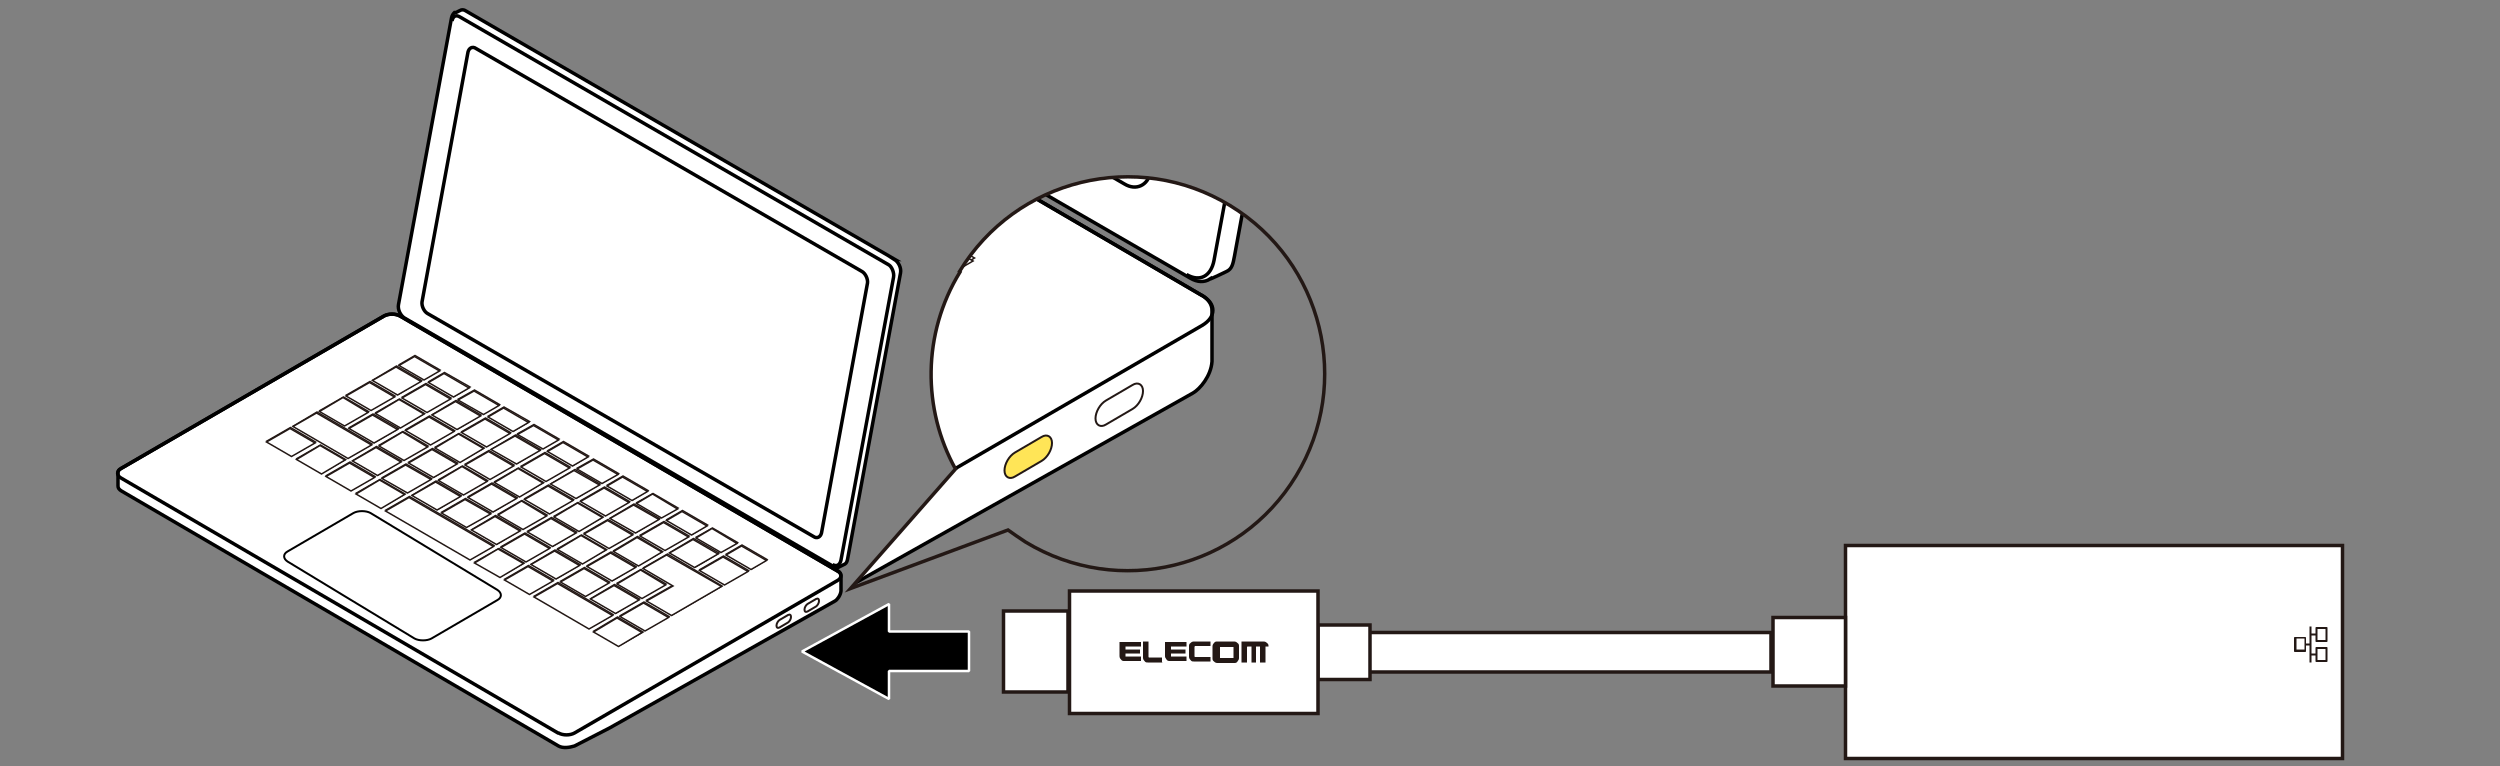 <?xml version="1.0" encoding="UTF-8"?>
<svg id="_レイヤー_1" data-name="レイヤー_1" xmlns="http://www.w3.org/2000/svg" version="1.1" xmlns:xlink="http://www.w3.org/1999/xlink" viewBox="0 0 500 153.3">
  <rect x="0" y="0" width="500" height="153.3" fill="#808080" stroke="none"/>
  <!-- Generator: Adobe Illustrator 29.5.1, SVG Export Plug-In . SVG Version: 2.1.0 Build 141)  -->
  <defs>
    <clipPath id="clippath">
      <path d="M191.9,54.3c11.3-18.6,35.5-24.5,54.1-13.2,18.6,11.3,24.5,35.5,13.2,54.1-11.3,18.6-35.5,24.5-54.1,13.2-1.2-.8-2.4-1.6-3.5-2.4l-31.5,11.7,21-23.9c-6.6-11.9-6.7-27,.9-39.4Z" fill="none"/>
    </clipPath>
  </defs>
  <g>
    <rect x="369.1" y="109.1" width="99.4" height="42.6" fill="#fff" stroke="#231815" stroke-miterlimit="10" stroke-width=".7"/>
    <rect x="354.6" y="123.5" width="14.5" height="13.7" fill="#fff" stroke="#231815" stroke-miterlimit="10" stroke-width=".7"/>
    <rect x="273.6" y="126.5" width="80.6" height="7.9" fill="#fff" stroke="#231815" stroke-miterlimit="10" stroke-width=".7"/>
    <rect x="263.6" y="125" width="10.4" height="10.9" fill="#fff" stroke="#231815" stroke-miterlimit="10" stroke-width=".7"/>
    <rect x="213.9" y="118.2" width="49.7" height="24.5" fill="#fff" stroke="#231815" stroke-miterlimit="10" stroke-width=".7"/>
    <rect x="200.7" y="122.2" width="12.9" height="16.2" fill="#fff" stroke="#231815" stroke-miterlimit="10" stroke-width=".7"/>
    <g>
      <g>
        <path d="M459,127.4h2c.1,0,.2,0,.2.2v2.6c0,.1,0,.2-.2.2h-2c-.1,0-.2,0-.2-.2v-2.6c0-.1,0-.2.2-.2ZM460.9,127.7h-1.6s0,2.2,0,2.2h1.6s0-2.2,0-2.2Z" fill="#231815"/>
        <rect x="461.2" y="128.7" width=".9" height=".4" fill="#231815"/>
      </g>
      <g>
        <path d="M463.3,129.4h2c.1,0,.2,0,.2.2v2.6c0,.1,0,.2-.2.2h-2c-.1,0-.2,0-.2-.2v-2.6c0-.1,0-.2.2-.2ZM465.1,129.8h-1.6s0,2.2,0,2.2h1.6s0-2.2,0-2.2Z" fill="#231815"/>
        <path d="M463.3,125.4h2c.1,0,.2,0,.2.2v2.6c0,.1,0,.2-.2.2h-2c-.1,0-.2,0-.2-.2v-2.6c0-.1,0-.2.2-.2ZM465.1,125.8h-1.6s0,2.2,0,2.2h1.6s0-2.2,0-2.2Z" fill="#231815"/>
        <rect x="462.2" y="130.7" width="1" height=".4" fill="#231815"/>
        <rect x="462.2" y="126.7" width="1" height=".4" fill="#231815"/>
        <rect x="461.9" y="125.3" width=".4" height="7.2" fill="#231815"/>
      </g>
    </g>
    <g>
      <g>
        <path d="M247.5,128.6c-.2-.2-.4-.3-.7-.3h-3.3c-.3,0-.5,0-.7.3-.2.2-.3.4-.3.7v2.3c0,.3,0,.5.3.7.2.2.4.3.7.3h3.3c.3,0,.5,0,.7-.3s.3-.4.3-.7v-2.3c0-.3,0-.5-.3-.7ZM246.7,131.4c0,0,0,.2,0,.2,0,0-.1,0-.2,0h-2.3c0,0-.2,0-.2,0,0,0,0-.1,0-.2v-1.8c0,0,0-.2,0-.2,0,0,.2,0,.2,0h2.3c0,0,.2,0,.2,0,0,0,0,.2,0,.2v1.8Z" fill="#231815"/>
        <path d="M253.7,129.3c0-.3,0-.5-.3-.7-.2-.2-.4-.3-.7-.3h-4.4s0,4.2,0,4.2h1.1s0-3,0-3c0,0,0-.2.1-.2,0,0,.1,0,.2,0h.4c0,0,.2,0,.2,0,0,0,0,.1,0,.2v3s.9,0,.9,0v-3c0,0,0-.2,0-.2,0,0,.1,0,.2,0h.4c0,0,.2,0,.2,0,0,0,0,.1,0,.2v3s1.1,0,1.1,0v-3.2Z" fill="#231815"/>
        <path d="M237.8,129.3c0-.3,0-.5.3-.7.2-.2.4-.3.7-.3h3.3v.9h-2.9c0,0-.2,0-.2,0,0,0-.1.1-.1.2v1.8c0,0,0,.2.1.2,0,0,.1,0,.2,0h2.9v.9h-3.3c-.3,0-.5,0-.7-.3-.2-.2-.3-.4-.3-.7v-2.3Z" fill="#231815"/>
        <path d="M232.5,132.5h-2.9c-.3,0-.5,0-.7-.3-.2-.2-.3-.4-.3-.7v-3.2h1.1v3c0,0,0,.2.1.2,0,0,.1,0,.2,0h2.4v.9Z" fill="#231815"/>
        <path d="M223.9,128.4h4.3v.9h-2.9c0,0-.2,0-.2,0,0,0,0,.1,0,.2v.2c0,0,0,.2,0,.2,0,0,.1,0,.2,0h2.7v.8h-2.7c0,0-.2,0-.2,0,0,0,0,.2,0,.2v.2c0,0,0,.2,0,.2,0,0,.1,0,.2,0h2.9v.9h-3.3c-.3,0-.5,0-.7-.3-.2-.2-.3-.4-.3-.7v-3.2Z" fill="#231815"/>
        <path d="M233,128.4h4.3v.9h-2.9c0,0-.2,0-.2,0,0,0,0,.1,0,.2v.2c0,0,0,.2,0,.2,0,0,.1,0,.2,0h2.7v.8h-2.7c0,0-.2,0-.2,0,0,0,0,.2,0,.2v.2c0,0,0,.2,0,.2,0,0,.1,0,.2,0h2.9v.9h-3.3c-.3,0-.5,0-.7-.3s-.3-.4-.3-.7v-3.2Z" fill="#231815"/>
      </g>
      <path d="M238.8,130.5" fill="#231815"/>
    </g>
  </g>
  <polygon points="177.8 126.3 177.8 120.8 160.4 130.3 177.8 139.8 177.8 134.2 193.8 134.2 193.8 126.3 177.8 126.3" stroke="#fff" stroke-miterlimit="1" stroke-width=".5"/>
  <g clip-path="url(#clippath)">
    <g>
      <g>
        <path d="M240.4,59.1L-41.7-105.6c-2.9-1.7-7.5-1.7-10.4,0L-221.7-7.2c-1.3.7-1.9,1.7-2,2.7h-.1s0,.3,0,.3h0s0,8.4,0,8.4c0,1.1.6,2.3,2.1,3.2L60.3,172c2.9,1.7,7,.9,10.4,0,0,0,16-8,22.5-11.6,6.5-3.7,145.4-81.8,145.4-81.8,1.4-.8,3.6-3.4,3.8-6.3v-10.2c.1,0,0,0,0,0,0-1.1-.6-2.2-2.1-3.1Z" fill="#fff" stroke="#000" stroke-width=".7"/>
        <g>
          <path d="M277.3-142.1L.5-302.3c-1.4-.8-2.8-.9-3.9-.4l-2.4,1.3-.8.5c-1,.5-1.7,1.5-2,2.9L-42.6-113.1c-.6,3.1,1.2,7,3.9,8.6L238,55.6c1.5.9,2.9.9,4,.2h0c0,.1,3.3-1.5,3.3-1.5,1.1-.5,1.3-1.5,1.6-3.1l34.1-184.9c.6-3.1-1.2-7-3.9-8.6Z" fill="#fff" stroke="#000" stroke-width=".7"/>
          <g>
            <path d="M-8.2-295.8c.6-3.1,2.5-4.2,5.1-2.7l276.7,160.2c1.7,1.1,3.5,5,2.9,8.1l-33.7,182.3c-.6,3.1-2.8,4.4-5.5,2.8" fill="none" stroke="#000" stroke-width=".7"/>
            <path d="M-24.2-107.2c-2.4-1.4-3.9-4.8-3.4-7.5L2.1-275.9c.5-2.7,2.8-3.8,5.3-2.4l249.1,144c2.4,1.4,3.9,4.7,3.4,7.5l-29.8,161.2c-.5,2.7-2.9,3.8-5.2,2.4L-24.2-107.2Z" fill="none" stroke="#000" stroke-width=".7"/>
          </g>
        </g>
        <path d="M60.3,163.5c2.9,1.7,7.5,1.7,10.4,0l169.7-98.4c2.9-1.7,2.9-4.4,0-6L-41.7-105.6c-2.9-1.7-7.5-1.7-10.4,0L-221.7-7.2c-2.9,1.7-2.9,4.4,0,6L60.3,163.5Z" fill="none" stroke="#000" stroke-width=".7"/>
        <path d="M-32.6,102.6c3,1.8,8,1.8,11,0l42.6-24.7c3-1.8,3-4.6,0-6.4L-60.9,22c-3-1.8-8-1.8-11,0l-42.6,24.7c-3,1.8-3,4.6,0,6.4l81.9,49.6Z" fill="#fff" stroke="#000" stroke-width=".4"/>
        <g>
          <g>
            <polygon points="-127.7 -24.8 -112.5 -33.6 -96.4 -24.3 -111.5 -15.4 -127.7 -24.8" fill="#fff" stroke="#231815" stroke-width=".3"/>
            <polygon points="-128 -24.3 -112.9 -33.1 -96.7 -23.7 -111.8 -14.9 -128 -24.3" fill="#fff" stroke="#231815" stroke-width=".3"/>
            <polygon points="-110.6 -34.7 -95.5 -43.5 -60.1 -23 -75.3 -14.2 -110.6 -34.7" fill="#fff" stroke="#231815" stroke-width=".3"/>
            <polygon points="-111 -34.2 -95.8 -42.9 -60.5 -22.5 -75.6 -13.6 -111 -34.2" fill="#fff" stroke="#231815" stroke-width=".3"/>
            <polygon points="-93.6 -44.6 -78.4 -53.4 -62.2 -44 -77.4 -35.2 -93.6 -44.6" fill="#fff" stroke="#231815" stroke-width=".3"/>
            <polygon points="-93.9 -44.1 -78.7 -52.8 -62.6 -43.5 -77.7 -34.7 -93.9 -44.1" fill="#fff" stroke="#231815" stroke-width=".3"/>
            <polygon points="-76.5 -54.5 -61.4 -63.3 -45.2 -53.9 -60.3 -45.1 -76.5 -54.5" fill="#fff" stroke="#231815" stroke-width=".3"/>
            <polygon points="-76.9 -53.9 -61.7 -62.7 -45.5 -53.4 -60.7 -44.6 -76.9 -53.9" fill="#fff" stroke="#231815" stroke-width=".3"/>
            <polygon points="-59.4 -64.4 -44.3 -73.2 -28.1 -63.8 -43.3 -55 -59.4 -64.4" fill="#fff" stroke="#231815" stroke-width=".3"/>
            <polygon points="-59.8 -63.8 -44.6 -72.6 -28.5 -63.2 -43.6 -54.5 -59.8 -63.8" fill="#fff" stroke="#231815" stroke-width=".3"/>
            <polygon points="-42.4 -74.3 -32.3 -80.2 -16.1 -70.8 -26.2 -64.9 -42.4 -74.3" fill="#fff" stroke="#231815" stroke-width=".3"/>
            <polygon points="-42.7 -73.7 -32.6 -79.6 -16.4 -70.2 -26.6 -64.3 -42.7 -73.7" fill="#fff" stroke="#231815" stroke-width=".3"/>
          </g>
          <g>
            <polygon points="-108.5 -13.7 -93.3 -22.5 -77.2 -13.1 -92.3 -4.3 -108.5 -13.7" fill="#fff" stroke="#231815" stroke-width=".3"/>
            <polygon points="-108.8 -13.1 -93.7 -21.9 -77.5 -12.5 -92.7 -3.8 -108.8 -13.1" fill="#fff" stroke="#231815" stroke-width=".3"/>
            <polygon points="-74.4 -33.5 -59.2 -42.3 -43 -32.9 -58.2 -24.1 -74.4 -33.5" fill="#fff" stroke="#231815" stroke-width=".3"/>
            <polygon points="-74.7 -32.9 -59.6 -41.7 -43.4 -32.3 -58.6 -23.5 -74.7 -32.9" fill="#fff" stroke="#231815" stroke-width=".3"/>
            <polygon points="-57.3 -43.4 -42.2 -52.2 -26 -42.8 -41.2 -34 -57.3 -43.4" fill="#fff" stroke="#231815" stroke-width=".3"/>
            <polygon points="-57.7 -42.8 -42.5 -51.6 -26.3 -42.2 -41.5 -33.4 -57.7 -42.8" fill="#fff" stroke="#231815" stroke-width=".3"/>
            <polygon points="-40.3 -53.3 -25.1 -62.1 -8.9 -52.7 -24.1 -43.9 -40.3 -53.3" fill="#fff" stroke="#231815" stroke-width=".3"/>
            <polygon points="-40.6 -52.7 -25.4 -61.5 -9.3 -52.1 -24.4 -43.3 -40.6 -52.7" fill="#fff" stroke="#231815" stroke-width=".3"/>
            <polygon points="-23.2 -63.2 -13.1 -69 3.1 -59.7 -7 -53.8 -23.2 -63.2" fill="#fff" stroke="#231815" stroke-width=".3"/>
            <polygon points="-23.6 -62.6 -13.4 -68.5 2.7 -59.1 -7.4 -53.2 -23.6 -62.6" fill="#fff" stroke="#231815" stroke-width=".3"/>
          </g>
          <g>
            <polygon points="-89.3 -2.6 -74.2 -11.4 -58 -2 -73.1 6.8 -89.3 -2.6" fill="#fff" stroke="#231815" stroke-width=".3"/>
            <polygon points="-89.6 -2 -74.5 -10.8 -58.3 -1.4 -73.5 7.4 -89.6 -2" fill="#fff" stroke="#231815" stroke-width=".3"/>
            <polygon points="-72.3 -12.5 -57.1 -21.3 -40.9 -11.9 -56.1 -3.1 -72.3 -12.5" fill="#fff" stroke="#231815" stroke-width=".3"/>
            <polygon points="-72.6 -11.9 -57.4 -20.7 -41.3 -11.3 -56.4 -2.5 -72.6 -11.9" fill="#fff" stroke="#231815" stroke-width=".3"/>
            <polygon points="-55.2 -22.4 -40 -31.2 -23.9 -21.8 -39 -13 -55.2 -22.4" fill="#fff" stroke="#231815" stroke-width=".3"/>
            <polygon points="-55.5 -21.8 -40.4 -30.6 -24.2 -21.2 -39.4 -12.4 -55.5 -21.8" fill="#fff" stroke="#231815" stroke-width=".3"/>
            <polygon points="-38.1 -32.3 -23 -41 -6.8 -31.7 -22 -22.9 -38.1 -32.3" fill="#fff" stroke="#231815" stroke-width=".3"/>
            <polygon points="-38.5 -31.7 -23.3 -40.5 -7.2 -31.1 -22.3 -22.3 -38.5 -31.7" fill="#fff" stroke="#231815" stroke-width=".3"/>
            <polygon points="-21.1 -42.1 -5.9 -50.9 10.2 -41.6 -4.9 -32.8 -21.1 -42.1" fill="#fff" stroke="#231815" stroke-width=".3"/>
            <polygon points="-21.4 -41.6 -6.3 -50.4 9.9 -41 -5.3 -32.2 -21.4 -41.6" fill="#fff" stroke="#231815" stroke-width=".3"/>
            <polygon points="-4 -52 6.1 -57.9 22.3 -48.5 12.1 -42.7 -4 -52" fill="#fff" stroke="#231815" stroke-width=".3"/>
            <polygon points="-4.4 -51.5 5.8 -57.3 21.9 -48 11.8 -42.1 -4.4 -51.5" fill="#fff" stroke="#231815" stroke-width=".3"/>
          </g>
          <g>
            <polygon points="-70.1 8.6 -55 -.2 -38.8 9.1 -54 17.9 -70.1 8.6" fill="#fff" stroke="#231815" stroke-width=".3"/>
            <polygon points="-70.5 9.1 -55.3 .3 -39.1 9.7 -54.3 18.5 -70.5 9.1" fill="#fff" stroke="#231815" stroke-width=".3"/>
            <polygon points="-53.1 -1.4 -37.9 -10.1 -21.7 -.8 -36.9 8 -53.1 -1.4" fill="#fff" stroke="#231815" stroke-width=".3"/>
            <polygon points="-53.4 -.8 -38.3 -9.6 -22.1 -.2 -37.2 8.6 -53.4 -.8" fill="#fff" stroke="#231815" stroke-width=".3"/>
            <polygon points="-36 -11.2 -20.9 -20 -4.7 -10.6 -19.8 -1.8 -36 -11.2" fill="#fff" stroke="#231815" stroke-width=".3"/>
            <polygon points="-36.4 -10.7 -21.2 -19.5 -5 -10.1 -20.2 -1.3 -36.4 -10.7" fill="#fff" stroke="#231815" stroke-width=".3"/>
            <polygon points="-19 -21.1 -3.8 -29.9 12.4 -20.5 -2.8 -11.7 -19 -21.1" fill="#fff" stroke="#231815" stroke-width=".3"/>
            <polygon points="-19.3 -20.6 -4.1 -29.4 12 -20 -3.1 -11.2 -19.3 -20.6" fill="#fff" stroke="#231815" stroke-width=".3"/>
            <polygon points="-1.9 -31 13.3 -39.8 29.4 -30.4 14.3 -21.6 -1.9 -31" fill="#fff" stroke="#231815" stroke-width=".3"/>
            <polygon points="-2.2 -30.5 12.9 -39.3 29.1 -29.9 13.9 -21.1 -2.2 -30.5" fill="#fff" stroke="#231815" stroke-width=".3"/>
            <polygon points="15.2 -40.9 25.3 -46.8 41.5 -37.4 31.3 -31.5 15.2 -40.9" fill="#fff" stroke="#231815" stroke-width=".3"/>
            <polygon points="14.8 -40.3 24.9 -46.2 41.1 -36.8 31 -31 14.8 -40.3" fill="#fff" stroke="#231815" stroke-width=".3"/>
          </g>
          <g>
            <polygon points="-50.9 19.7 -35.8 10.9 18.8 42.5 3.6 51.3 -50.9 19.7" fill="#fff" stroke="#231815" stroke-width=".3"/>
            <polygon points="-51.3 20.2 -36.1 11.5 18.4 43.1 3.2 51.9 -51.3 20.2" fill="#fff" stroke="#231815" stroke-width=".3"/>
            <polygon points="-33.9 9.8 -18.7 1 -2.6 10.4 -17.7 19.2 -33.9 9.8" fill="#fff" stroke="#231815" stroke-width=".3"/>
            <polygon points="-34.2 10.4 -19.1 1.6 -2.9 10.9 -18.1 19.7 -34.2 10.4" fill="#fff" stroke="#231815" stroke-width=".3"/>
            <polygon points="-16.8 -.1 -1.7 -8.9 14.5 .5 -.7 9.3 -16.8 -.1" fill="#fff" stroke="#231815" stroke-width=".3"/>
            <polygon points="-17.2 .5 -2 -8.3 14.2 1.1 -1 9.8 -17.2 .5" fill="#fff" stroke="#231815" stroke-width=".3"/>
            <polygon points=".2 -10 15.4 -18.8 31.6 -9.4 16.4 -.6 .2 -10" fill="#fff" stroke="#231815" stroke-width=".3"/>
            <polygon points="-.1 -9.4 15 -18.2 31.2 -8.8 16.1 0 -.1 -9.4" fill="#fff" stroke="#231815" stroke-width=".3"/>
            <polygon points="17.3 -19.9 32.4 -28.7 48.6 -19.3 33.5 -10.5 17.3 -19.9" fill="#fff" stroke="#231815" stroke-width=".3"/>
            <polygon points="16.9 -19.3 32.1 -28.1 48.3 -18.7 33.1 -9.9 16.9 -19.3" fill="#fff" stroke="#231815" stroke-width=".3"/>
            <polygon points="34.3 -29.8 44.5 -35.7 60.6 -26.3 50.5 -20.4 34.3 -29.8" fill="#fff" stroke="#231815" stroke-width=".3"/>
            <polygon points="34 -29.2 44.1 -35.1 60.3 -25.7 50.2 -19.8 34 -29.2" fill="#fff" stroke="#231815" stroke-width=".3"/>
          </g>
          <g>
            <polygon points="-14.7 20.9 .5 12.1 16.6 21.5 1.5 30.3 -14.7 20.9" fill="#fff" stroke="#231815" stroke-width=".3"/>
            <polygon points="-15 21.5 .1 12.7 16.3 22.1 1.1 30.9 -15 21.5" fill="#fff" stroke="#231815" stroke-width=".3"/>
            <polygon points="2.3 11 17.5 2.2 33.7 11.6 18.5 20.4 2.3 11" fill="#fff" stroke="#231815" stroke-width=".3"/>
            <polygon points="2 11.6 17.2 2.8 33.3 12.2 18.2 21 2 11.6" fill="#fff" stroke="#231815" stroke-width=".3"/>
            <polygon points="19.4 1.1 34.6 -7.7 50.7 1.7 35.6 10.5 19.4 1.1" fill="#fff" stroke="#231815" stroke-width=".3"/>
            <polygon points="19.1 1.7 34.2 -7.1 50.4 2.3 35.2 11.1 19.1 1.7" fill="#fff" stroke="#231815" stroke-width=".3"/>
            <polygon points="36.5 -8.8 51.6 -17.5 67.8 -8.2 52.6 .6 36.5 -8.8" fill="#fff" stroke="#231815" stroke-width=".3"/>
            <polygon points="36.1 -8.2 51.3 -17 67.5 -7.6 52.3 1.2 36.1 -8.2" fill="#fff" stroke="#231815" stroke-width=".3"/>
            <polygon points="53.5 -18.7 63.7 -24.5 79.8 -15.2 69.7 -9.3 53.5 -18.7" fill="#fff" stroke="#231815" stroke-width=".3"/>
            <polygon points="53.2 -18.1 63.3 -24 79.5 -14.6 69.3 -8.7 53.2 -18.1" fill="#fff" stroke="#231815" stroke-width=".3"/>
          </g>
          <g>
            <polygon points="4.5 32 19.6 23.2 35.8 32.6 20.7 41.4 4.5 32" fill="#fff" stroke="#231815" stroke-width=".3"/>
            <polygon points="4.1 32.6 19.3 23.8 35.5 33.2 20.3 42 4.1 32.6" fill="#fff" stroke="#231815" stroke-width=".3"/>
            <polygon points="21.5 22.2 36.7 13.4 52.9 22.7 37.7 31.5 21.5 22.2" fill="#fff" stroke="#231815" stroke-width=".3"/>
            <polygon points="21.2 22.7 36.4 13.9 52.5 23.3 37.4 32.1 21.2 22.7" fill="#fff" stroke="#231815" stroke-width=".3"/>
            <polygon points="38.6 12.3 53.8 3.5 69.9 12.8 54.8 21.6 38.6 12.3" fill="#fff" stroke="#231815" stroke-width=".3"/>
            <polygon points="38.3 12.8 53.4 4 69.6 13.4 54.4 22.2 38.3 12.8" fill="#fff" stroke="#231815" stroke-width=".3"/>
            <polygon points="55.6 2.4 70.8 -6.4 87 2.9 71.8 11.7 55.6 2.4" fill="#fff" stroke="#231815" stroke-width=".3"/>
            <polygon points="55.3 2.9 70.5 -5.9 86.6 3.5 71.5 12.3 55.3 2.9" fill="#fff" stroke="#231815" stroke-width=".3"/>
            <polygon points="72.7 -7.5 82.8 -13.4 99 -4 88.9 1.9 72.7 -7.5" fill="#fff" stroke="#231815" stroke-width=".3"/>
            <polygon points="72.4 -7 82.5 -12.8 98.7 -3.5 88.5 2.4 72.4 -7" fill="#fff" stroke="#231815" stroke-width=".3"/>
          </g>
          <g>
            <polygon points="6.6 53.1 21.8 44.3 37.9 53.6 22.8 62.4 6.6 53.1" fill="#fff" stroke="#231815" stroke-width=".3"/>
            <polygon points="6.3 53.6 21.4 44.8 37.6 54.2 22.4 63 6.3 53.6" fill="#fff" stroke="#231815" stroke-width=".3"/>
            <polygon points="23.7 43.2 38.8 34.4 55 43.8 39.8 52.5 23.7 43.2" fill="#fff" stroke="#231815" stroke-width=".3"/>
            <polygon points="23.3 43.7 38.5 34.9 54.7 44.3 39.5 53.1 23.3 43.7" fill="#fff" stroke="#231815" stroke-width=".3"/>
            <polygon points="40.7 33.3 55.9 24.5 72.1 33.9 56.9 42.6 40.7 33.3" fill="#fff" stroke="#231815" stroke-width=".3"/>
            <polygon points="40.4 33.8 55.5 25.1 71.7 34.4 56.6 43.2 40.4 33.8" fill="#fff" stroke="#231815" stroke-width=".3"/>
            <polygon points="57.8 23.4 72.9 14.6 89.1 24 74 32.8 57.8 23.4" fill="#fff" stroke="#231815" stroke-width=".3"/>
            <polygon points="57.4 23.9 72.6 15.2 88.8 24.5 73.6 33.3 57.4 23.9" fill="#fff" stroke="#231815" stroke-width=".3"/>
            <polygon points="74.8 13.5 90 4.7 106.2 14.1 91 22.9 74.8 13.5" fill="#fff" stroke="#231815" stroke-width=".3"/>
            <polygon points="74.5 14.1 89.7 5.3 105.8 14.6 90.7 23.4 74.5 14.1" fill="#fff" stroke="#231815" stroke-width=".3"/>
            <polygon points="91.9 3.6 102 -2.3 118.2 7.1 108.1 13 91.9 3.6" fill="#fff" stroke="#231815" stroke-width=".3"/>
            <polygon points="91.5 4.2 101.7 -1.7 117.9 7.7 107.7 13.5 91.5 4.2" fill="#fff" stroke="#231815" stroke-width=".3"/>
          </g>
          <g>
            <polygon points="25.8 64.2 41 55.4 57.1 64.8 42 73.6 25.8 64.2" fill="#fff" stroke="#231815" stroke-width=".3"/>
            <polygon points="25.5 64.8 40.6 56 56.8 65.3 41.6 74.1 25.5 64.8" fill="#fff" stroke="#231815" stroke-width=".3"/>
            <polygon points="42.9 54.3 58 45.5 74.2 54.9 59 63.7 42.9 54.3" fill="#fff" stroke="#231815" stroke-width=".3"/>
            <polygon points="42.5 54.9 57.7 46.1 73.8 55.4 58.7 64.2 42.5 54.9" fill="#fff" stroke="#231815" stroke-width=".3"/>
            <polygon points="59.9 44.4 75.1 35.6 91.2 45 76.1 53.8 59.9 44.4" fill="#fff" stroke="#231815" stroke-width=".3"/>
            <polygon points="59.6 45 74.7 36.2 90.9 45.5 75.7 54.3 59.6 45" fill="#fff" stroke="#231815" stroke-width=".3"/>
            <polygon points="77 34.5 92.1 25.7 108.3 35.1 93.1 43.9 77 34.5" fill="#fff" stroke="#231815" stroke-width=".3"/>
            <polygon points="76.6 35.1 91.8 26.3 108 35.7 92.8 44.5 76.6 35.1" fill="#fff" stroke="#231815" stroke-width=".3"/>
            <polygon points="94 24.6 109.2 15.8 125.3 25.2 110.2 34 94 24.6" fill="#fff" stroke="#231815" stroke-width=".3"/>
            <polygon points="93.7 25.2 108.8 16.4 125 25.8 109.9 34.6 93.7 25.2" fill="#fff" stroke="#231815" stroke-width=".3"/>
            <polygon points="111.1 14.7 121.2 8.8 137.4 18.2 127.2 24.1 111.1 14.7" fill="#fff" stroke="#231815" stroke-width=".3"/>
            <polygon points="110.7 15.3 120.9 9.4 137 18.8 126.9 24.7 110.7 15.3" fill="#fff" stroke="#231815" stroke-width=".3"/>
          </g>
          <g>
            <polygon points="62 65.4 77.2 56.6 93.4 66 78.2 74.8 62 65.4" fill="#fff" stroke="#231815" stroke-width=".3"/>
            <polygon points="61.7 66 76.9 57.2 93 66.6 77.9 75.4 61.7 66" fill="#fff" stroke="#231815" stroke-width=".3"/>
            <polygon points="79.1 55.5 94.3 46.7 110.4 56.1 95.3 64.9 79.1 55.5" fill="#fff" stroke="#231815" stroke-width=".3"/>
            <polygon points="78.8 56.1 93.9 47.3 110.1 56.7 94.9 65.5 78.8 56.1" fill="#fff" stroke="#231815" stroke-width=".3"/>
            <polygon points="96.1 45.6 111.3 36.8 127.5 46.2 112.3 55 96.1 45.6" fill="#fff" stroke="#231815" stroke-width=".3"/>
            <polygon points="95.8 46.2 111 37.4 127.1 46.8 112 55.6 95.8 46.2" fill="#fff" stroke="#231815" stroke-width=".3"/>
            <polygon points="113.2 35.7 128.4 27 144.5 36.3 129.4 45.1 113.2 35.7" fill="#fff" stroke="#231815" stroke-width=".3"/>
            <polygon points="112.9 36.3 128 27.5 144.2 36.9 129 45.7 112.9 36.3" fill="#fff" stroke="#231815" stroke-width=".3"/>
            <polygon points="130.3 25.8 140.4 20 156.6 29.4 146.4 35.2 130.3 25.8" fill="#fff" stroke="#231815" stroke-width=".3"/>
            <polygon points="129.9 26.4 140.1 20.5 156.2 29.9 146.1 35.8 129.9 26.4" fill="#fff" stroke="#231815" stroke-width=".3"/>
          </g>
          <g>
            <polygon points="44.8 75.2 60 66.4 95.5 87 80.3 95.8 44.8 75.2" fill="#fff" stroke="#231815" stroke-width=".3"/>
            <polygon points="44.5 75.8 59.6 67 95.2 87.6 80 96.4 44.5 75.8" fill="#fff" stroke="#231815" stroke-width=".3"/>
            <polygon points="81.2 76.5 96.4 67.8 112.5 77.1 97.4 85.9 81.2 76.5" fill="#fff" stroke="#231815" stroke-width=".3"/>
            <polygon points="80.9 77.1 96 68.3 112.2 77.7 97.1 86.5 80.9 77.1" fill="#fff" stroke="#231815" stroke-width=".3"/>
            <polygon points="98.3 66.6 113.4 57.9 129.6 67.2 114.4 76 98.3 66.6" fill="#fff" stroke="#231815" stroke-width=".3"/>
            <polygon points="97.9 67.2 113.1 58.4 129.3 67.8 114.1 76.6 97.9 67.2" fill="#fff" stroke="#231815" stroke-width=".3"/>
            <polygon points="132.4 46.9 147.5 38.1 163.7 47.5 148.6 56.3 132.4 46.9" fill="#fff" stroke="#231815" stroke-width=".3"/>
            <polygon points="132.1 47.4 147.2 38.6 163.4 48 148.2 56.8 132.1 47.4" fill="#fff" stroke="#231815" stroke-width=".3"/>
            <polygon points="149.4 37 159.6 31.1 175.7 40.5 165.6 46.4 149.4 37" fill="#fff" stroke="#231815" stroke-width=".3"/>
            <polygon points="149.1 37.5 159.2 31.7 175.4 41 165.3 46.9 149.1 37.5" fill="#fff" stroke="#231815" stroke-width=".3"/>
          </g>
          <g>
            <polygon points="83.4 97.6 98.5 88.8 114.7 98.1 99.5 106.9 83.4 97.6" fill="#fff" stroke="#231815" stroke-width=".3"/>
            <polygon points="83 98.1 98.2 89.3 114.3 98.7 99.2 107.5 83 98.1" fill="#fff" stroke="#231815" stroke-width=".3"/>
            <polygon points="100.4 87.7 115.6 78.9 131.7 88.3 116.6 97.1 100.4 87.7" fill="#fff" stroke="#231815" stroke-width=".3"/>
            <polygon points="100.1 88.2 115.2 79.4 131.4 88.8 116.2 97.6 100.1 88.2" fill="#fff" stroke="#231815" stroke-width=".3"/>
            <polygon points="130.5 48 115.3 56.8 134.5 67.9 117.5 77.8 133.6 87.2 165.9 68.5 130.5 48" fill="#fff" stroke="#231815" stroke-width=".3"/>
            <polygon points="130.2 48.5 115 57.3 134.2 68.5 117.1 78.3 133.3 87.7 165.5 69.1 130.2 48.5" fill="#fff" stroke="#231815" stroke-width=".3"/>
            <polygon points="151.6 58 166.7 49.2 182.9 58.6 167.7 67.4 151.6 58" fill="#fff" stroke="#231815" stroke-width=".3"/>
            <polygon points="151.2 58.6 166.4 49.8 182.6 59.2 167.4 67.9 151.2 58.6" fill="#fff" stroke="#231815" stroke-width=".3"/>
            <polygon points="168.6 48.1 178.8 42.2 194.9 51.6 184.8 57.5 168.6 48.1" fill="#fff" stroke="#231815" stroke-width=".3"/>
            <polygon points="168.3 48.7 178.4 42.8 194.6 52.2 184.5 58.1 168.3 48.7" fill="#fff" stroke="#231815" stroke-width=".3"/>
          </g>
        </g>
      </g>
      <path d="M219.1,83.7c0-1.3.9-2.9,2.1-3.6l5.3-3.1c1.1-.7,2.1-.1,2.1,1.2h0c0,1.3-.9,2.9-2.1,3.6l-5.3,3.1c-1.1.7-2.1.1-2.1-1.2h0Z" fill="#fff" stroke="#231815" stroke-width=".4"/>
      <path d="M200.9,94.1c0-1.3.9-2.9,2.1-3.6l5.3-3.1c1.1-.7,2.1-.1,2.1,1.2h0c0,1.3-.9,2.9-2.1,3.6l-5.3,3.1c-1.1.7-2.1.1-2.1-1.2h0Z" fill="#ffe557" stroke="#231815" stroke-width=".4"/>
    </g>
  </g>
  <path d="M191.9,54.3c11.3-18.6,35.5-24.5,54.1-13.2,18.6,11.3,24.5,35.5,13.2,54.1-11.3,18.6-35.5,24.5-54.1,13.2-1.2-.8-2.4-1.6-3.5-2.4l-31.5,11.7,21-23.9c-6.6-11.9-6.7-27,.9-39.4Z" fill="none"/>
  <path d="M191.9,54.3c11.3-18.6,35.5-24.5,54.1-13.2,18.6,11.3,24.5,35.5,13.2,54.1-11.3,18.6-35.5,24.5-54.1,13.2-1.2-.8-2.4-1.6-3.5-2.4l-31.5,11.7,21-23.9c-6.6-11.9-6.7-27,.9-39.4Z" fill="none" stroke="#231815" stroke-miterlimit="10" stroke-width=".7"/>
  <g>
    <g>
      <path d="M167.5,114.2l-87.5-51c-.9-.5-2.3-.5-3.2,0l-52.6,30.5c-.4.2-.6.5-.6.8h0s0,.1,0,.1h0v2.6c0,.4.2.7.7,1l87.4,51c.9.5,2.2.3,3.2,0,0,0,4.9-2.5,7-3.6,2-1.1,45.1-25.4,45.1-25.4.4-.2,1.1-1.1,1.2-2v-3.1s0,0,0,0c0-.3-.2-.7-.7-1Z" fill="#fff" stroke="#000" stroke-width=".7"/>
      <g>
        <path d="M179,51.9L93.2,2.2c-.4-.3-.9-.3-1.2-.1l-.8.4h-.3c-.3.3-.5.6-.6,1.1l-10.6,57.3c-.2,1,.4,2.2,1.2,2.7l85.8,49.7c.5.3.9.3,1.3,0h0s1-.5,1-.5c.3-.2.4-.5.5-.9l10.6-57.3c.2-1-.4-2.2-1.2-2.7Z" fill="#fff" stroke="#000" stroke-width=".7"/>
        <g>
          <path d="M90.4,4.2c.2-1,.8-1.3,1.6-.8l85.8,49.6c.5.3,1.1,1.5.9,2.5l-10.5,56.5c-.2,1-.9,1.4-1.7.9" fill="none" stroke="#000" stroke-width=".7"/>
          <path d="M85.5,62.7c-.7-.4-1.2-1.5-1.1-2.3l9.2-50c.2-.8.9-1.2,1.6-.7l77.2,44.6c.7.4,1.2,1.5,1.1,2.3l-9.2,50c-.2.8-.9,1.2-1.6.7l-77.2-44.6Z" fill="none" stroke="#000" stroke-width=".7"/>
        </g>
      </g>
      <path d="M111.7,146.6c.9.5,2.3.5,3.2,0l52.6-30.5c.9-.5.9-1.4,0-1.9l-87.5-51c-.9-.5-2.3-.5-3.2,0l-52.6,30.5c-.9.5-.9,1.4,0,1.9l87.4,51Z" fill="none" stroke="#000" stroke-width=".7"/>
      <path d="M82.9,127.7c.9.5,2.5.5,3.4,0l13.2-7.7c.9-.5.9-1.4,0-2l-25.4-15.4c-.9-.5-2.5-.5-3.4,0l-13.2,7.7c-.9.5-.9,1.4,0,2l25.4,15.4Z" fill="#fff" stroke="#000" stroke-width=".4"/>
      <g>
        <g>
          <polygon points="53.4 88.2 58.1 85.5 63.1 88.4 58.4 91.1 53.4 88.2" fill="#fff" stroke="#231815" stroke-width=".3"/>
          <polygon points="53.3 88.4 58 85.7 63 88.6 58.3 91.3 53.3 88.4" fill="#fff" stroke="#231815" stroke-width=".3"/>
          <polygon points="58.7 85.2 63.4 82.4 74.4 88.8 69.7 91.5 58.7 85.2" fill="#fff" stroke="#231815" stroke-width=".3"/>
          <polygon points="58.6 85.3 63.3 82.6 74.3 89 69.6 91.7 58.6 85.3" fill="#fff" stroke="#231815" stroke-width=".3"/>
          <polygon points="64 82.1 68.7 79.4 73.7 82.3 69 85 64 82.1" fill="#fff" stroke="#231815" stroke-width=".3"/>
          <polygon points="63.9 82.3 68.6 79.5 73.6 82.5 68.9 85.2 63.9 82.3" fill="#fff" stroke="#231815" stroke-width=".3"/>
          <polygon points="69.3 79 74 76.3 79 79.2 74.3 81.9 69.3 79" fill="#fff" stroke="#231815" stroke-width=".3"/>
          <polygon points="69.2 79.2 73.9 76.5 78.9 79.4 74.2 82.1 69.2 79.2" fill="#fff" stroke="#231815" stroke-width=".3"/>
          <polygon points="74.6 76 79.3 73.2 84.3 76.1 79.6 78.9 74.6 76" fill="#fff" stroke="#231815" stroke-width=".3"/>
          <polygon points="74.5 76.1 79.2 73.4 84.2 76.3 79.5 79 74.5 76.1" fill="#fff" stroke="#231815" stroke-width=".3"/>
          <polygon points="79.9 72.9 83 71.1 88 74 84.9 75.8 79.9 72.9" fill="#fff" stroke="#231815" stroke-width=".3"/>
          <polygon points="79.8 73.1 82.9 71.3 87.9 74.2 84.8 76 79.8 73.1" fill="#fff" stroke="#231815" stroke-width=".3"/>
        </g>
        <g>
          <polygon points="59.4 91.7 64.1 89 69.1 91.9 64.4 94.6 59.4 91.7" fill="#fff" stroke="#231815" stroke-width=".3"/>
          <polygon points="59.3 91.9 64 89.1 69 92 64.3 94.8 59.3 91.9" fill="#fff" stroke="#231815" stroke-width=".3"/>
          <polygon points="69.9 85.5 74.6 82.8 79.7 85.7 74.9 88.5 69.9 85.5" fill="#fff" stroke="#231815" stroke-width=".3"/>
          <polygon points="69.8 85.7 74.5 83 79.5 85.9 74.8 88.6 69.8 85.7" fill="#fff" stroke="#231815" stroke-width=".3"/>
          <polygon points="75.2 82.5 79.9 79.8 84.9 82.7 80.2 85.4 75.2 82.5" fill="#fff" stroke="#231815" stroke-width=".3"/>
          <polygon points="75.1 82.7 79.8 79.9 84.8 82.8 80.1 85.6 75.1 82.7" fill="#fff" stroke="#231815" stroke-width=".3"/>
          <polygon points="80.5 79.4 85.2 76.7 90.2 79.6 85.5 82.3 80.5 79.4" fill="#fff" stroke="#231815" stroke-width=".3"/>
          <polygon points="80.4 79.6 85.1 76.9 90.1 79.8 85.4 82.5 80.4 79.6" fill="#fff" stroke="#231815" stroke-width=".3"/>
          <polygon points="85.8 76.3 88.9 74.5 94 77.4 90.8 79.3 85.8 76.3" fill="#fff" stroke="#231815" stroke-width=".3"/>
          <polygon points="85.7 76.5 88.8 74.7 93.8 77.6 90.7 79.4 85.7 76.5" fill="#fff" stroke="#231815" stroke-width=".3"/>
        </g>
        <g>
          <polygon points="65.3 95.1 70 92.4 75 95.3 70.3 98 65.3 95.1" fill="#fff" stroke="#231815" stroke-width=".3"/>
          <polygon points="65.2 95.3 69.9 92.6 74.9 95.5 70.2 98.2 65.2 95.3" fill="#fff" stroke="#231815" stroke-width=".3"/>
          <polygon points="70.6 92.1 75.3 89.3 80.3 92.2 75.6 95 70.6 92.1" fill="#fff" stroke="#231815" stroke-width=".3"/>
          <polygon points="70.5 92.2 75.2 89.5 80.2 92.4 75.5 95.1 70.5 92.2" fill="#fff" stroke="#231815" stroke-width=".3"/>
          <polygon points="75.9 89 80.6 86.3 85.6 89.2 80.9 91.9 75.9 89" fill="#fff" stroke="#231815" stroke-width=".3"/>
          <polygon points="75.8 89.2 80.5 86.4 85.5 89.4 80.8 92.1 75.8 89.2" fill="#fff" stroke="#231815" stroke-width=".3"/>
          <polygon points="81.2 85.9 85.9 83.2 90.9 86.1 86.2 88.8 81.2 85.9" fill="#fff" stroke="#231815" stroke-width=".3"/>
          <polygon points="81.1 86.1 85.8 83.4 90.8 86.3 86.1 89 81.1 86.1" fill="#fff" stroke="#231815" stroke-width=".3"/>
          <polygon points="86.5 82.9 91.2 80.1 96.2 83 91.5 85.8 86.5 82.9" fill="#fff" stroke="#231815" stroke-width=".3"/>
          <polygon points="86.4 83 91.1 80.3 96.1 83.2 91.4 85.9 86.4 83" fill="#fff" stroke="#231815" stroke-width=".3"/>
          <polygon points="91.7 79.8 94.9 78 99.9 80.9 96.8 82.7 91.7 79.8" fill="#fff" stroke="#231815" stroke-width=".3"/>
          <polygon points="91.6 80 94.8 78.2 99.8 81.1 96.7 82.9 91.6 80" fill="#fff" stroke="#231815" stroke-width=".3"/>
        </g>
        <g>
          <polygon points="71.3 98.6 76 95.9 81 98.8 76.3 101.5 71.3 98.6" fill="#fff" stroke="#231815" stroke-width=".3"/>
          <polygon points="71.2 98.8 75.9 96 80.9 98.9 76.2 101.7 71.2 98.8" fill="#fff" stroke="#231815" stroke-width=".3"/>
          <polygon points="76.5 95.5 81.2 92.8 86.3 95.7 81.6 98.4 76.5 95.5" fill="#fff" stroke="#231815" stroke-width=".3"/>
          <polygon points="76.4 95.7 81.1 93 86.2 95.9 81.5 98.6 76.4 95.7" fill="#fff" stroke="#231815" stroke-width=".3"/>
          <polygon points="81.8 92.4 86.5 89.7 91.5 92.6 86.8 95.4 81.8 92.4" fill="#fff" stroke="#231815" stroke-width=".3"/>
          <polygon points="81.7 92.6 86.4 89.9 91.4 92.8 86.7 95.5 81.7 92.6" fill="#fff" stroke="#231815" stroke-width=".3"/>
          <polygon points="87.1 89.4 91.8 86.7 96.8 89.6 92.1 92.3 87.1 89.4" fill="#fff" stroke="#231815" stroke-width=".3"/>
          <polygon points="87 89.6 91.7 86.8 96.7 89.7 92 92.5 87 89.6" fill="#fff" stroke="#231815" stroke-width=".3"/>
          <polygon points="92.4 86.3 97.1 83.6 102.1 86.5 97.4 89.2 92.4 86.3" fill="#fff" stroke="#231815" stroke-width=".3"/>
          <polygon points="92.3 86.5 97 83.8 102 86.7 97.3 89.4 92.3 86.5" fill="#fff" stroke="#231815" stroke-width=".3"/>
          <polygon points="97.7 83.2 100.8 81.4 105.9 84.3 102.7 86.2 97.7 83.2" fill="#fff" stroke="#231815" stroke-width=".3"/>
          <polygon points="97.6 83.4 100.7 81.6 105.7 84.5 102.6 86.3 97.6 83.4" fill="#fff" stroke="#231815" stroke-width=".3"/>
        </g>
        <g>
          <polygon points="77.2 102 81.9 99.3 98.8 109.1 94.1 111.8 77.2 102" fill="#fff" stroke="#231815" stroke-width=".3"/>
          <polygon points="77.1 102.2 81.8 99.5 98.7 109.3 94 112 77.1 102.2" fill="#fff" stroke="#231815" stroke-width=".3"/>
          <polygon points="82.5 99 87.2 96.2 92.2 99.1 87.5 101.9 82.5 99" fill="#fff" stroke="#231815" stroke-width=".3"/>
          <polygon points="82.4 99.1 87.1 96.4 92.1 99.3 87.4 102 82.4 99.1" fill="#fff" stroke="#231815" stroke-width=".3"/>
          <polygon points="87.8 95.9 92.5 93.2 97.5 96.1 92.8 98.8 87.8 95.9" fill="#fff" stroke="#231815" stroke-width=".3"/>
          <polygon points="87.7 96.1 92.4 93.3 97.4 96.3 92.7 99 87.7 96.1" fill="#fff" stroke="#231815" stroke-width=".3"/>
          <polygon points="93.1 92.8 97.8 90.1 102.8 93 98.1 95.7 93.1 92.8" fill="#fff" stroke="#231815" stroke-width=".3"/>
          <polygon points="93 93 97.7 90.3 102.7 93.2 98 95.9 93 93" fill="#fff" stroke="#231815" stroke-width=".3"/>
          <polygon points="98.4 89.8 103.1 87 108.1 89.9 103.4 92.7 98.4 89.8" fill="#fff" stroke="#231815" stroke-width=".3"/>
          <polygon points="98.2 89.9 103 87.2 108 90.1 103.3 92.8 98.2 89.9" fill="#fff" stroke="#231815" stroke-width=".3"/>
          <polygon points="103.6 86.7 106.8 84.9 111.8 87.8 108.7 89.6 103.6 86.7" fill="#fff" stroke="#231815" stroke-width=".3"/>
          <polygon points="103.5 86.9 106.7 85.1 111.7 88 108.6 89.8 103.5 86.9" fill="#fff" stroke="#231815" stroke-width=".3"/>
        </g>
        <g>
          <polygon points="88.4 102.4 93.1 99.7 98.2 102.6 93.5 105.3 88.4 102.4" fill="#fff" stroke="#231815" stroke-width=".3"/>
          <polygon points="88.3 102.6 93 99.9 98.1 102.8 93.3 105.5 88.3 102.6" fill="#fff" stroke="#231815" stroke-width=".3"/>
          <polygon points="93.7 99.3 98.4 96.6 103.4 99.5 98.7 102.3 93.7 99.3" fill="#fff" stroke="#231815" stroke-width=".3"/>
          <polygon points="93.6 99.5 98.3 96.8 103.3 99.7 98.6 102.4 93.6 99.5" fill="#fff" stroke="#231815" stroke-width=".3"/>
          <polygon points="99 96.3 103.7 93.6 108.7 96.5 104 99.2 99 96.3" fill="#fff" stroke="#231815" stroke-width=".3"/>
          <polygon points="98.9 96.5 103.6 93.7 108.6 96.6 103.9 99.4 98.9 96.5" fill="#fff" stroke="#231815" stroke-width=".3"/>
          <polygon points="104.3 93.2 109 90.5 114 93.4 109.3 96.1 104.3 93.2" fill="#fff" stroke="#231815" stroke-width=".3"/>
          <polygon points="104.2 93.4 108.9 90.7 113.9 93.6 109.2 96.3 104.2 93.4" fill="#fff" stroke="#231815" stroke-width=".3"/>
          <polygon points="109.6 90.1 112.7 88.3 117.7 91.2 114.6 93.1 109.6 90.1" fill="#fff" stroke="#231815" stroke-width=".3"/>
          <polygon points="109.5 90.3 112.6 88.5 117.6 91.4 114.5 93.2 109.5 90.3" fill="#fff" stroke="#231815" stroke-width=".3"/>
        </g>
        <g>
          <polygon points="94.4 105.9 99.1 103.1 104.1 106 99.4 108.8 94.4 105.9" fill="#fff" stroke="#231815" stroke-width=".3"/>
          <polygon points="94.3 106 99 103.3 104 106.2 99.3 108.9 94.3 106" fill="#fff" stroke="#231815" stroke-width=".3"/>
          <polygon points="99.7 102.8 104.4 100.1 109.4 103 104.7 105.7 99.7 102.8" fill="#fff" stroke="#231815" stroke-width=".3"/>
          <polygon points="99.6 103 104.3 100.2 109.3 103.2 104.6 105.9 99.6 103" fill="#fff" stroke="#231815" stroke-width=".3"/>
          <polygon points="105 99.7 109.7 97 114.7 99.9 110 102.6 105 99.7" fill="#fff" stroke="#231815" stroke-width=".3"/>
          <polygon points="104.9 99.9 109.6 97.2 114.6 100.1 109.9 102.8 104.9 99.9" fill="#fff" stroke="#231815" stroke-width=".3"/>
          <polygon points="110.3 96.7 115 93.9 120 96.8 115.3 99.6 110.3 96.7" fill="#fff" stroke="#231815" stroke-width=".3"/>
          <polygon points="110.1 96.8 114.8 94.1 119.9 97 115.2 99.7 110.1 96.8" fill="#fff" stroke="#231815" stroke-width=".3"/>
          <polygon points="115.5 93.6 118.7 91.8 123.7 94.7 120.6 96.5 115.5 93.6" fill="#fff" stroke="#231815" stroke-width=".3"/>
          <polygon points="115.4 93.8 118.6 92 123.6 94.9 120.4 96.7 115.4 93.8" fill="#fff" stroke="#231815" stroke-width=".3"/>
        </g>
        <g>
          <polygon points="95 112.4 99.8 109.7 104.8 112.6 100.1 115.3 95 112.4" fill="#fff" stroke="#231815" stroke-width=".3"/>
          <polygon points="94.9 112.6 99.6 109.8 104.7 112.7 100 115.5 94.9 112.6" fill="#fff" stroke="#231815" stroke-width=".3"/>
          <polygon points="100.3 109.3 105 106.6 110 109.5 105.3 112.2 100.3 109.3" fill="#fff" stroke="#231815" stroke-width=".3"/>
          <polygon points="100.2 109.5 104.9 106.8 109.9 109.7 105.2 112.4 100.2 109.5" fill="#fff" stroke="#231815" stroke-width=".3"/>
          <polygon points="105.6 106.2 110.3 103.5 115.3 106.4 110.6 109.2 105.6 106.2" fill="#fff" stroke="#231815" stroke-width=".3"/>
          <polygon points="105.5 106.4 110.2 103.7 115.2 106.6 110.5 109.3 105.5 106.4" fill="#fff" stroke="#231815" stroke-width=".3"/>
          <polygon points="110.9 103.2 115.6 100.5 120.6 103.4 115.9 106.1 110.9 103.2" fill="#fff" stroke="#231815" stroke-width=".3"/>
          <polygon points="110.8 103.4 115.5 100.6 120.5 103.5 115.8 106.3 110.8 103.4" fill="#fff" stroke="#231815" stroke-width=".3"/>
          <polygon points="116.2 100.1 120.9 97.4 125.9 100.3 121.2 103 116.2 100.1" fill="#fff" stroke="#231815" stroke-width=".3"/>
          <polygon points="116.1 100.3 120.8 97.6 125.8 100.5 121.1 103.2 116.1 100.3" fill="#fff" stroke="#231815" stroke-width=".3"/>
          <polygon points="121.5 97 124.6 95.2 129.6 98.1 126.5 100 121.5 97" fill="#fff" stroke="#231815" stroke-width=".3"/>
          <polygon points="121.4 97.2 124.5 95.4 129.5 98.3 126.4 100.1 121.4 97.2" fill="#fff" stroke="#231815" stroke-width=".3"/>
        </g>
        <g>
          <polygon points="101 115.8 105.7 113.1 110.7 116 106 118.7 101 115.8" fill="#fff" stroke="#231815" stroke-width=".3"/>
          <polygon points="100.9 116 105.6 113.3 110.6 116.2 105.9 118.9 100.9 116" fill="#fff" stroke="#231815" stroke-width=".3"/>
          <polygon points="106.3 112.8 111 110 116 112.9 111.3 115.7 106.3 112.8" fill="#fff" stroke="#231815" stroke-width=".3"/>
          <polygon points="106.2 112.9 110.9 110.2 115.9 113.1 111.2 115.8 106.2 112.9" fill="#fff" stroke="#231815" stroke-width=".3"/>
          <polygon points="111.6 109.7 116.3 107 121.3 109.9 116.6 112.6 111.6 109.7" fill="#fff" stroke="#231815" stroke-width=".3"/>
          <polygon points="111.5 109.9 116.2 107.1 121.2 110 116.5 112.8 111.5 109.9" fill="#fff" stroke="#231815" stroke-width=".3"/>
          <polygon points="116.9 106.6 121.6 103.9 126.6 106.8 121.9 109.5 116.9 106.6" fill="#fff" stroke="#231815" stroke-width=".3"/>
          <polygon points="116.8 106.8 121.5 104.1 126.5 107 121.8 109.7 116.8 106.8" fill="#fff" stroke="#231815" stroke-width=".3"/>
          <polygon points="122.1 103.6 126.8 100.8 131.9 103.7 127.2 106.5 122.1 103.6" fill="#fff" stroke="#231815" stroke-width=".3"/>
          <polygon points="122 103.7 126.7 101 131.8 103.9 127.1 106.6 122 103.7" fill="#fff" stroke="#231815" stroke-width=".3"/>
          <polygon points="127.4 100.5 130.6 98.7 135.6 101.6 132.4 103.4 127.4 100.5" fill="#fff" stroke="#231815" stroke-width=".3"/>
          <polygon points="127.3 100.7 130.5 98.8 135.5 101.8 132.3 103.6 127.3 100.7" fill="#fff" stroke="#231815" stroke-width=".3"/>
        </g>
        <g>
          <polygon points="112.2 116.2 116.9 113.5 121.9 116.4 117.2 119.1 112.2 116.2" fill="#fff" stroke="#231815" stroke-width=".3"/>
          <polygon points="112.1 116.4 116.8 113.7 121.8 116.6 117.1 119.3 112.1 116.4" fill="#fff" stroke="#231815" stroke-width=".3"/>
          <polygon points="117.5 113.1 122.2 110.4 127.2 113.3 122.5 116.1 117.5 113.1" fill="#fff" stroke="#231815" stroke-width=".3"/>
          <polygon points="117.4 113.3 122.1 110.6 127.1 113.5 122.4 116.2 117.4 113.3" fill="#fff" stroke="#231815" stroke-width=".3"/>
          <polygon points="122.8 110.1 127.5 107.3 132.5 110.3 127.8 113 122.8 110.1" fill="#fff" stroke="#231815" stroke-width=".3"/>
          <polygon points="122.7 110.3 127.4 107.5 132.4 110.4 127.7 113.2 122.7 110.3" fill="#fff" stroke="#231815" stroke-width=".3"/>
          <polygon points="128.1 107 132.8 104.3 137.8 107.2 133.1 109.9 128.1 107" fill="#fff" stroke="#231815" stroke-width=".3"/>
          <polygon points="128 107.2 132.7 104.5 137.7 107.4 133 110.1 128 107.2" fill="#fff" stroke="#231815" stroke-width=".3"/>
          <polygon points="133.4 103.9 136.5 102.1 141.5 105 138.4 106.9 133.4 103.9" fill="#fff" stroke="#231815" stroke-width=".3"/>
          <polygon points="133.3 104.1 136.4 102.3 141.4 105.2 138.3 107 133.3 104.1" fill="#fff" stroke="#231815" stroke-width=".3"/>
        </g>
        <g>
          <polygon points="106.9 119.2 111.6 116.5 122.6 122.9 117.9 125.6 106.9 119.2" fill="#fff" stroke="#231815" stroke-width=".3"/>
          <polygon points="106.8 119.4 111.5 116.7 122.5 123.1 117.8 125.8 106.8 119.4" fill="#fff" stroke="#231815" stroke-width=".3"/>
          <polygon points="118.2 119.7 122.9 116.9 127.9 119.8 123.2 122.6 118.2 119.7" fill="#fff" stroke="#231815" stroke-width=".3"/>
          <polygon points="118.1 119.8 122.8 117.1 127.8 120 123.1 122.7 118.1 119.8" fill="#fff" stroke="#231815" stroke-width=".3"/>
          <polygon points="123.5 116.6 128.2 113.9 133.2 116.8 128.5 119.5 123.5 116.6" fill="#fff" stroke="#231815" stroke-width=".3"/>
          <polygon points="123.4 116.8 128.1 114 133.1 117 128.4 119.7 123.4 116.8" fill="#fff" stroke="#231815" stroke-width=".3"/>
          <polygon points="134 110.5 138.7 107.7 143.8 110.6 139.1 113.4 134 110.5" fill="#fff" stroke="#231815" stroke-width=".3"/>
          <polygon points="133.9 110.6 138.6 107.9 143.6 110.8 138.9 113.5 133.9 110.6" fill="#fff" stroke="#231815" stroke-width=".3"/>
          <polygon points="139.3 107.4 142.5 105.6 147.5 108.5 144.3 110.3 139.3 107.4" fill="#fff" stroke="#231815" stroke-width=".3"/>
          <polygon points="139.2 107.6 142.4 105.7 147.4 108.7 144.2 110.5 139.2 107.6" fill="#fff" stroke="#231815" stroke-width=".3"/>
        </g>
        <g>
          <polygon points="118.8 126.2 123.5 123.4 128.6 126.4 123.9 129.1 118.8 126.2" fill="#fff" stroke="#231815" stroke-width=".3"/>
          <polygon points="118.7 126.4 123.4 123.6 128.4 126.5 123.7 129.3 118.7 126.4" fill="#fff" stroke="#231815" stroke-width=".3"/>
          <polygon points="124.1 123.1 128.8 120.4 133.8 123.3 129.1 126 124.1 123.1" fill="#fff" stroke="#231815" stroke-width=".3"/>
          <polygon points="124 123.3 128.7 120.6 133.7 123.5 129 126.2 124 123.3" fill="#fff" stroke="#231815" stroke-width=".3"/>
          <polygon points="133.5 110.8 128.8 113.5 134.7 117 129.4 120 134.4 123 144.4 117.2 133.5 110.8" fill="#fff" stroke="#231815" stroke-width=".3"/>
          <polygon points="133.3 111 128.6 113.7 134.6 117.2 129.3 120.2 134.3 123.1 144.3 117.3 133.3 111" fill="#fff" stroke="#231815" stroke-width=".3"/>
          <polygon points="140 113.9 144.7 111.2 149.7 114.1 145 116.8 140 113.9" fill="#fff" stroke="#231815" stroke-width=".3"/>
          <polygon points="139.9 114.1 144.6 111.4 149.6 114.3 144.9 117 139.9 114.1" fill="#fff" stroke="#231815" stroke-width=".3"/>
          <polygon points="145.3 110.8 148.4 109 153.4 111.9 150.3 113.8 145.3 110.8" fill="#fff" stroke="#231815" stroke-width=".3"/>
          <polygon points="145.2 111 148.3 109.2 153.3 112.1 150.2 113.9 145.2 111" fill="#fff" stroke="#231815" stroke-width=".3"/>
        </g>
      </g>
    </g>
    <path d="M160.9,121.9c0-.4.3-.9.6-1.1l1.7-1c.4-.2.6,0,.6.4h0c0,.4-.3.9-.6,1.1l-1.7,1c-.4.2-.6,0-.6-.4h0Z" fill="#fff" stroke="#231815" stroke-width=".4"/>
    <path d="M155.3,125.1c0-.4.3-.9.6-1.1l1.7-1c.4-.2.6,0,.6.4h0c0,.4-.3.9-.6,1.1l-1.7,1c-.4.2-.6,0-.6-.4h0Z" fill="#fff" stroke="#231815" stroke-width=".4"/>
  </g>
</svg>